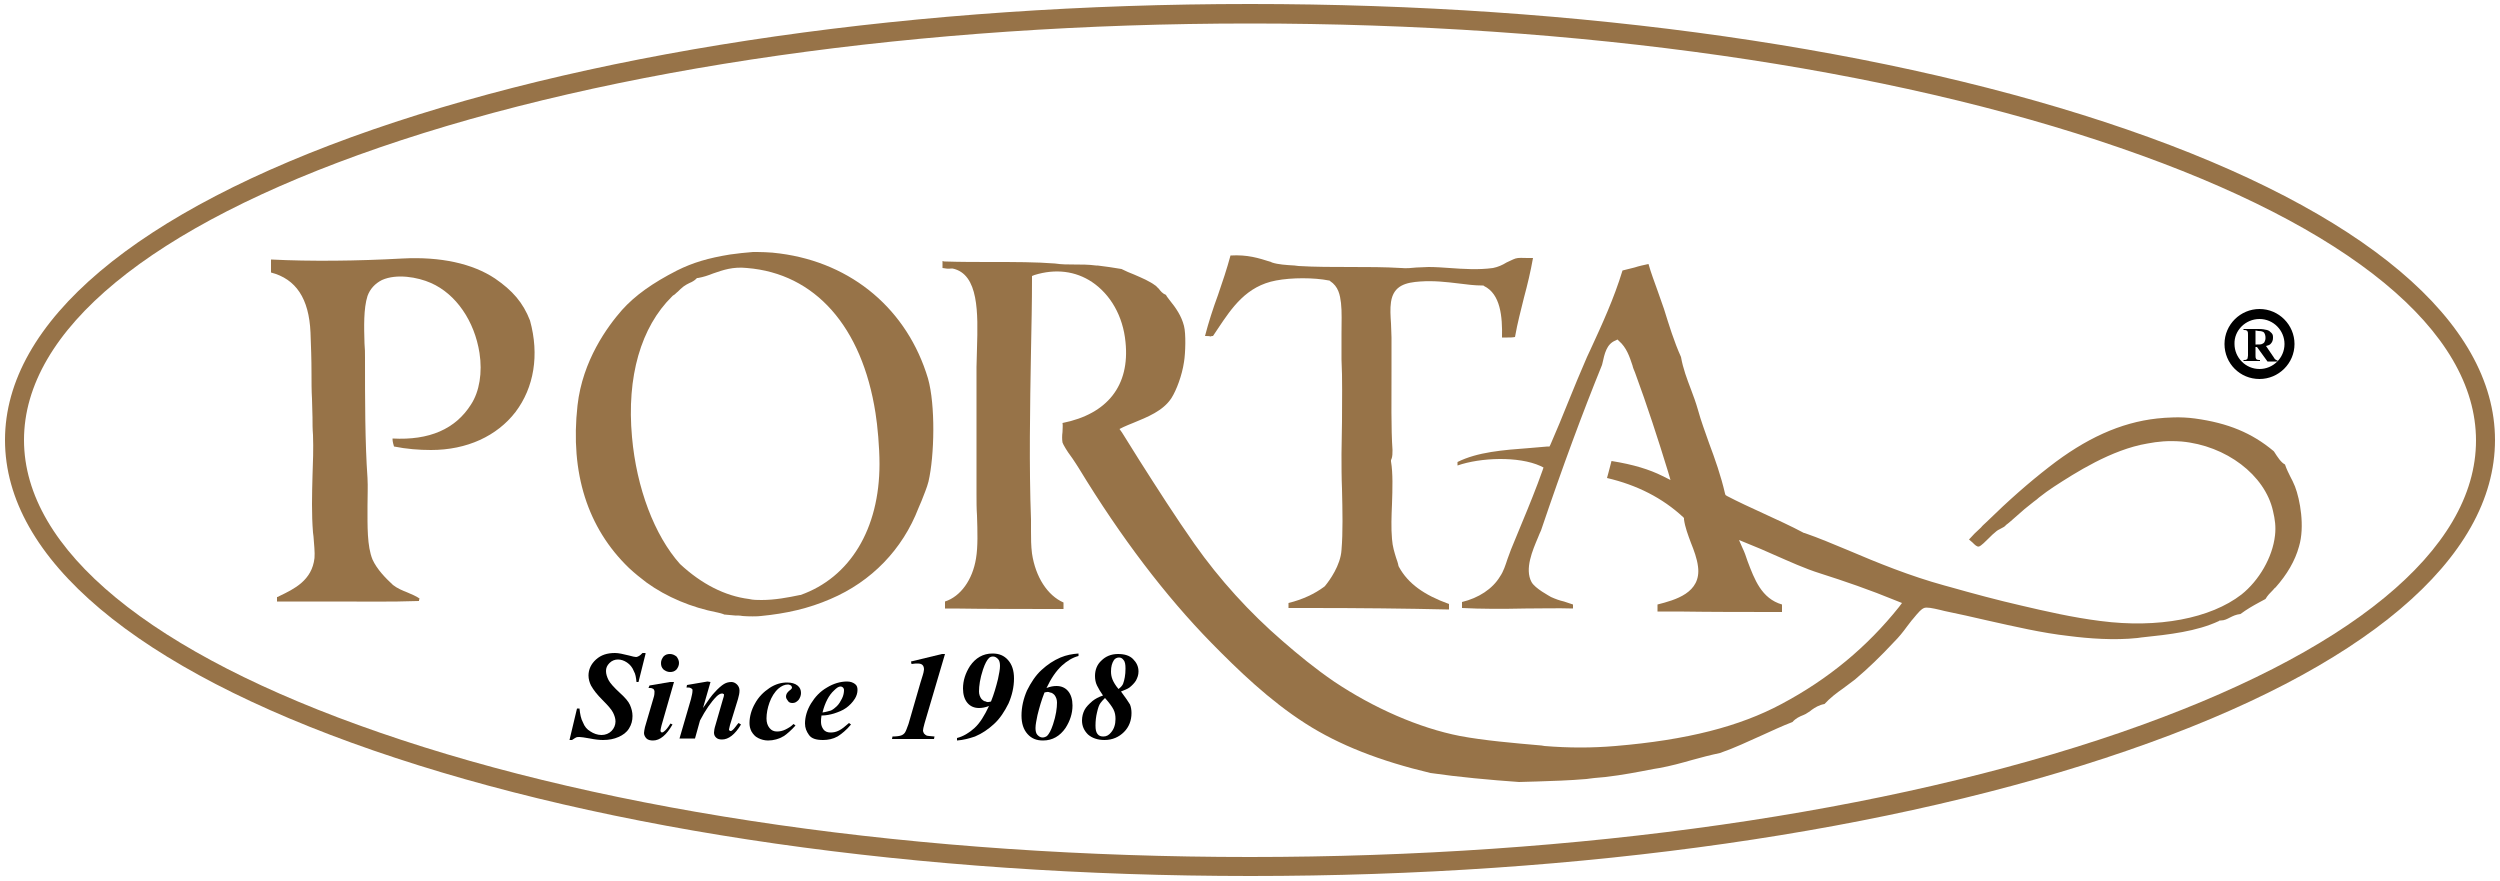 <?xml version="1.0" encoding="utf-8"?>
<!-- Generator: Adobe Illustrator 21.0.0, SVG Export Plug-In . SVG Version: 6.00 Build 0)  -->
<svg version="1.1" id="Layer_1" xmlns="http://www.w3.org/2000/svg" xmlns:xlink="http://www.w3.org/1999/xlink" x="0px" y="0px"
	 viewBox="0 0 500 176.2" style="enable-background:new 0 0 500 176.2;" xml:space="preserve">
<style type="text/css">
	.st0{fill:none;}
	.st1{fill:#977348;}
</style>
<g>
	<g>
		<g>
			<path d="M129.1,130.8l-1.4,5.6h-0.4c-0.1-0.9-0.2-1.6-0.5-2.1c-0.3-0.8-0.8-1.4-1.4-1.8c-0.6-0.4-1.2-0.6-1.8-0.6
				c-0.6,0-1.2,0.2-1.7,0.7s-0.7,1-0.7,1.6s0.2,1.2,0.5,1.8s1.1,1.5,2.3,2.6c1,0.9,1.7,1.7,2,2.4s0.5,1.4,0.5,2.2
				c0,0.9-0.2,1.7-0.7,2.5s-1.2,1.3-2.1,1.7s-1.9,0.6-3.1,0.6c-0.7,0-1.6-0.1-2.6-0.3c-1.1-0.2-1.8-0.3-2.1-0.3
				c-0.3,0-0.5,0-0.7,0.1s-0.5,0.3-0.8,0.5h-0.5l1.5-6.3h0.5c0.1,1.1,0.3,2.1,0.7,2.8c0.3,0.8,0.8,1.4,1.5,1.8
				c0.6,0.4,1.4,0.7,2.2,0.7c0.8,0,1.5-0.3,2-0.8s0.8-1.2,0.8-1.9c0-0.6-0.2-1.2-0.5-1.8s-1-1.4-2.1-2.5s-1.8-2-2.3-2.9
				c-0.3-0.6-0.5-1.3-0.5-2c0-1.2,0.5-2.3,1.5-3.2s2.2-1.3,3.8-1.3c0.7,0,1.6,0.2,2.8,0.5c0.7,0.2,1.2,0.3,1.4,0.3
				c0.2,0,0.4-0.1,0.6-0.2c0.2-0.1,0.4-0.3,0.7-0.6h0.6V130.8z"/>
			<path d="M134.8,136.4l-2.5,8.7c-0.1,0.5-0.2,0.8-0.2,1c0,0.1,0,0.2,0.1,0.3s0.2,0.1,0.2,0.1c0.1,0,0.3-0.1,0.4-0.2
				c0.4-0.3,0.8-0.8,1.3-1.6l0.4,0.2c-1.2,2.1-2.5,3.2-3.9,3.2c-0.5,0-1-0.1-1.3-0.4c-0.3-0.3-0.5-0.7-0.5-1.1
				c0-0.3,0.1-0.7,0.2-1.2l1.7-5.8c0.2-0.6,0.2-1,0.2-1.3c0-0.2-0.1-0.3-0.2-0.5c-0.2-0.1-0.4-0.2-0.6-0.2c-0.1,0-0.3,0-0.4,0
				l0.2-0.5l4.1-0.7H134.8z M134,130.8c0.5,0,0.9,0.2,1.3,0.5c0.3,0.4,0.5,0.8,0.5,1.3s-0.2,0.9-0.5,1.3c-0.4,0.4-0.8,0.5-1.3,0.5
				s-0.9-0.2-1.3-0.5c-0.4-0.4-0.5-0.8-0.5-1.3s0.2-0.9,0.5-1.3C133.1,130.9,133.5,130.8,134,130.8z"/>
			<path d="M142.1,136.4l-1.5,5.2c1-1.5,1.8-2.6,2.3-3.1c0.7-0.8,1.4-1.4,1.9-1.7s1-0.4,1.5-0.4c0.4,0,0.8,0.2,1.1,0.5
				s0.5,0.7,0.5,1.2s-0.1,1-0.3,1.7L146,145c-0.1,0.5-0.2,0.8-0.2,0.9c0,0.1,0,0.2,0.1,0.2s0.1,0.1,0.2,0.1c0.1,0,0.2,0,0.3-0.1
				c0.3-0.2,0.6-0.6,0.9-1c0.1-0.1,0.2-0.3,0.4-0.5l0.5,0.3c-1.2,2-2.5,3-3.8,3c-0.5,0-0.9-0.1-1.2-0.4s-0.4-0.6-0.4-1
				c0-0.3,0.1-0.9,0.3-1.5l1.5-5.2c0.1-0.3,0.2-0.6,0.2-0.8c0-0.1,0-0.2-0.1-0.2c-0.1-0.1-0.2-0.1-0.3-0.1c-0.3,0-0.7,0.2-1.1,0.6
				c-1.1,1.1-2.2,2.7-3.3,4.8l-1,3.6h-3.1l2.3-7.9c0.2-0.8,0.3-1.3,0.3-1.7c0-0.1,0-0.3-0.1-0.3c-0.1-0.1-0.2-0.2-0.3-0.2
				c-0.1-0.1-0.4-0.1-0.8-0.1l0.1-0.5l4.1-0.7L142.1,136.4L142.1,136.4z"/>
			<path d="M158.7,144.8l0.4,0.3c-0.8,0.9-1.6,1.6-2.3,2.1c-1,0.6-2.1,0.9-3.2,0.9c-0.7,0-1.4-0.2-2-0.5s-1-0.8-1.3-1.3
				c-0.3-0.6-0.4-1.1-0.4-1.7c0-1.3,0.4-2.7,1.1-3.9c0.7-1.3,1.7-2.3,2.9-3.1s2.4-1.1,3.5-1.1c0.9,0,1.6,0.2,2.1,0.6
				c0.5,0.4,0.7,0.9,0.7,1.5c0,0.5-0.2,1-0.5,1.4c-0.4,0.4-0.7,0.6-1.2,0.6c-0.4,0-0.7-0.1-0.9-0.4s-0.4-0.5-0.4-0.9
				s0.2-0.8,0.7-1.2c0.3-0.2,0.5-0.4,0.5-0.6c0-0.1-0.1-0.3-0.2-0.4c-0.2-0.1-0.4-0.2-0.6-0.2c-0.7,0-1.3,0.3-1.9,0.8
				c-0.8,0.7-1.4,1.7-1.8,2.8c-0.4,1.1-0.6,2.2-0.6,3.2c0,0.8,0.2,1.4,0.6,1.9c0.4,0.5,0.9,0.7,1.5,0.7c0.5,0,1.1-0.1,1.7-0.4
				S158.2,145.3,158.7,144.8z"/>
			<path d="M164.3,143.1c-0.1,0.5-0.1,1-0.1,1.3c0,0.6,0.2,1.1,0.5,1.5s0.8,0.6,1.4,0.6c0.6,0,1.1-0.1,1.7-0.4s1.2-0.8,2-1.5
				l0.4,0.3c-0.9,1.1-1.9,1.9-2.7,2.4c-0.9,0.5-1.9,0.7-2.9,0.7c-1.4,0-2.3-0.3-2.8-1s-0.8-1.4-0.8-2.3c0-1.3,0.4-2.7,1.2-4
				s1.8-2.4,3.2-3.2c1.3-0.8,2.7-1.2,4-1.2c0.7,0,1.2,0.2,1.6,0.5c0.4,0.3,0.5,0.7,0.5,1.2c0,0.6-0.2,1.2-0.5,1.7
				c-0.5,0.8-1.1,1.4-1.8,1.9s-1.5,0.8-2.4,1.1C166.1,142.9,165.3,143.1,164.3,143.1z M164.5,142.5c0.7-0.1,1.3-0.3,1.7-0.4
				c0.4-0.2,0.8-0.5,1.2-0.9s0.7-0.9,1-1.5s0.4-1.2,0.4-1.7c0-0.2-0.1-0.4-0.2-0.5c-0.1-0.1-0.3-0.2-0.5-0.2c-0.4,0-0.8,0.3-1.3,0.8
				C165.8,139,165,140.5,164.5,142.5z"/>
			<path d="M189,130.8l-4.1,13.9c-0.2,0.7-0.3,1.2-0.3,1.4s0.1,0.4,0.2,0.6c0.2,0.2,0.3,0.3,0.5,0.4c0.2,0.1,0.7,0.1,1.6,0.2
				l-0.1,0.5h-8.4l0.1-0.5c0.8,0,1.4-0.1,1.7-0.2c0.3-0.1,0.6-0.3,0.8-0.6s0.4-0.9,0.7-1.7l2.4-8.3c0.4-1.3,0.6-1.9,0.6-2
				c0-0.2,0.1-0.4,0.1-0.6c0-0.4-0.1-0.7-0.3-0.9s-0.5-0.3-1-0.3c-0.2,0-0.6,0-1.2,0.1l-0.1-0.5l6.2-1.5L189,130.8L189,130.8z"/>
			<path d="M191.4,148.1v-0.5c1.2-0.3,2.4-1,3.5-2s2-2.5,2.9-4.4c-0.8,0.3-1.4,0.4-2,0.4c-0.9,0-1.7-0.3-2.3-1s-0.9-1.7-0.9-2.9
				c0-1.6,0.5-3.1,1.4-4.5c1.1-1.6,2.6-2.5,4.5-2.5c1.3,0,2.3,0.4,3.1,1.3c0.8,0.9,1.2,2.1,1.2,3.7c0,1.7-0.4,3.4-1.1,5
				c-0.8,1.6-1.7,3-2.9,4.1s-2.4,1.9-3.8,2.5C193.8,147.7,192.7,148,191.4,148.1z M198.2,140.3c0.6-1.5,1-2.9,1.4-4.5
				c0.2-1,0.4-1.9,0.4-2.6c0-0.6-0.1-1.1-0.4-1.4c-0.3-0.3-0.6-0.5-1-0.5c-0.3,0-0.6,0.1-0.8,0.3c-0.4,0.4-0.8,1.1-1.2,2.3
				c-0.6,1.8-0.8,3.3-0.8,4.4c0,0.6,0.2,1.1,0.5,1.5c0.3,0.3,0.6,0.5,0.9,0.5C197.4,140.5,197.8,140.4,198.2,140.3z"/>
			<path d="M215.7,130.7v0.5c-1.2,0.3-2.3,1-3.3,1.9c-1.2,1.1-2.2,2.6-3.1,4.5c0.8-0.3,1.4-0.4,2-0.4c0.9,0,1.7,0.3,2.3,1
				s0.9,1.7,0.9,2.9c0,1.6-0.5,3.1-1.4,4.5c-1.1,1.6-2.6,2.5-4.5,2.5c-1.3,0-2.3-0.4-3.1-1.3s-1.2-2.1-1.2-3.7c0-1.7,0.4-3.4,1.1-5
				c0.8-1.6,1.7-3,2.9-4.1s2.4-1.9,3.8-2.5C213.3,131,214.4,130.8,215.7,130.7z M208.9,138.5c-0.6,1.5-1,2.9-1.4,4.5
				c-0.2,1-0.4,1.9-0.4,2.6c0,0.6,0.1,1.1,0.4,1.4c0.3,0.3,0.6,0.5,1,0.5c0.3,0,0.6-0.1,0.9-0.3c0.4-0.4,0.8-1.1,1.2-2.3
				c0.6-1.8,0.8-3.3,0.8-4.4c0-0.6-0.2-1.1-0.5-1.5c-0.3-0.3-0.6-0.5-0.9-0.5C209.7,138.3,209.3,138.4,208.9,138.5z"/>
			<path d="M220.6,139.1c-0.5-0.7-0.9-1.4-1.2-2s-0.4-1.3-0.4-1.9c0-1.2,0.4-2.3,1.3-3.1c0.8-0.8,1.9-1.3,3.3-1.3c1.3,0,2.3,0.3,3,1
				s1.1,1.5,1.1,2.5c0,0.7-0.2,1.2-0.5,1.8c-0.3,0.5-0.8,1-1.3,1.4c-0.4,0.3-1,0.5-1.7,0.8c0.9,1.2,1.5,2.1,1.8,2.6
				c0.2,0.5,0.3,1.1,0.3,1.7c0,1.5-0.5,2.8-1.5,3.8s-2.3,1.6-3.9,1.6c-1.4,0-2.5-0.4-3.3-1.1c-0.8-0.8-1.2-1.7-1.2-2.8
				c0-0.8,0.2-1.5,0.5-2.1s0.9-1.2,1.6-1.8C219,139.8,219.7,139.4,220.6,139.1z M221,139.6c-0.4,0.4-0.7,0.7-0.9,1
				c-0.3,0.4-0.5,1-0.7,1.9c-0.2,0.8-0.3,1.7-0.3,2.6c0,0.8,0.1,1.3,0.4,1.7c0.3,0.4,0.7,0.5,1.2,0.5c0.6,0,1.1-0.3,1.5-0.8
				c0.6-0.7,0.9-1.6,0.9-2.7c0-0.7-0.1-1.3-0.4-1.9S221.8,140.5,221,139.6z M223.7,137.8c0.4-0.3,0.7-0.6,0.9-1
				c0.3-0.8,0.5-1.8,0.5-3.1c0-0.8-0.1-1.4-0.4-1.7c-0.2-0.3-0.5-0.5-0.9-0.5s-0.8,0.2-1,0.5c-0.4,0.6-0.6,1.3-0.6,2.3
				c0,0.6,0.1,1.1,0.3,1.6C222.7,136.4,223.1,137.1,223.7,137.8z"/>
		</g>
		<g>
			<path d="M451.1,69.2V71c0,0.3,0,0.6,0.1,0.7c0,0.1,0.1,0.2,0.2,0.2c0.1,0.1,0.3,0.1,0.6,0.1v0.2h-3.3V72c0.3,0,0.5,0,0.6-0.1
				s0.2-0.1,0.2-0.2s0.1-0.3,0.1-0.6V67c0-0.3,0-0.6-0.1-0.7c0-0.1-0.1-0.2-0.2-0.2c-0.1-0.1-0.3-0.1-0.6-0.1v-0.2h3
				c0.8,0,1.3,0.1,1.7,0.2s0.6,0.3,0.9,0.6s0.3,0.6,0.3,1c0,0.5-0.2,0.9-0.5,1.2c-0.2,0.2-0.5,0.3-0.9,0.4l1.5,2.2
				c0.2,0.3,0.3,0.5,0.4,0.5c0.1,0.1,0.3,0.2,0.4,0.2v0.2h-2l-2.1-2.9h-0.3V69.2z M451.1,66.1v2.8h0.3c0.4,0,0.8,0,1-0.1
				s0.4-0.2,0.5-0.4c0.1-0.2,0.2-0.5,0.2-0.8c0-0.5-0.1-0.8-0.3-1.1c-0.2-0.2-0.6-0.3-1.1-0.3L451.1,66.1L451.1,66.1z"/>
		</g>
	</g>
	<g>
		<path class="st0" d="M451.9,61.9c3.8,0,7,3.1,7,7c0,3.8-3.1,7-7,7c-3.8,0-7-3.1-7-7S448,61.9,451.9,61.9z"/>
		<circle class="st0" cx="451.9" cy="68.8" r="5"/>
		<g>
			<path d="M451.9,75.8c3.8,0,7-3.1,7-7c0-3.8-3.1-7-7-7c-3.8,0-7,3.1-7,7C444.9,72.7,448,75.8,451.9,75.8z M451.9,63.8
				c2.8,0,5,2.3,5,5c0,2.8-2.3,5-5,5c-2.8,0-5-2.3-5-5C446.8,66.1,449.1,63.8,451.9,63.8z"/>
		</g>
	</g>
</g>
<g>
	<path class="st1" d="M425.4,25.9C378.5,9.7,316.2,0.8,250,0.8S121.5,9.7,74.6,25.9C27.2,42.3,1,64.4,1,88
		c0,23.7,26.2,45.7,73.7,62.1c46.9,16.2,109.1,25.1,175.4,25.1s128.5-8.9,175.4-25.1C472.9,133.8,499,111.7,499,88
		C499,64.4,472.9,42.3,425.4,25.9z M424.1,146.5c-46.5,16-108.3,24.9-174.1,24.9s-127.6-8.8-174.1-24.9C30.1,130.7,4.8,109.9,4.8,88
		S30,45.3,75.9,29.5C122.4,13.5,184.2,4.7,250,4.7s127.6,8.8,174.1,24.9c45.8,15.8,71.1,36.6,71.1,58.5S469.9,130.7,424.1,146.5z"/>
	<path class="st1" d="M156,50.7c-2-0.3-4.3-0.3-5.4-0.3c-1.5,0.1-3.1,0.3-4.6,0.5c-4.3,0.7-7.4,1.6-10.6,3.2c-4.9,2.5-8.4,5-11,7.9
		c-2.9,3.3-7.9,10.1-8.9,19.1c-1.5,13.5,2,24.5,10.3,32.5c1.3,1.2,2.2,1.9,3.5,2.9c4,2.9,9,5,14.2,6c0.5,0.1,0.8,0.2,1.1,0.3
		c0.1,0,0.2,0.1,0.2,0.1c0.7,0.1,1.5,0.1,2.2,0.2c0.5,0,1,0,1.5,0.1c1.1,0.1,3.1,0.1,3.7,0c5.1-0.5,9.5-1.5,13.9-3.4
		c8.2-3.5,14.4-9.9,17.6-18.2c0.2-0.5,0.4-0.9,0.6-1.4c0.5-1.3,1.1-2.7,1.4-3.9c1.2-5.2,1.4-15.3-0.1-20.6
		C181.5,62,170.5,52.6,156,50.7z M160.1,119H160c-2.4,0.5-5,1-7.7,1c-0.8,0-1.7,0-2.5-0.2c-4.8-0.6-9.5-3-13.8-7
		c-5.1-5.7-8.7-15.2-9.6-25.4c-1.1-12.1,1.8-22,8-28.1l0.1-0.1l0.1-0.1c0.3-0.1,0.6-0.5,1-0.8c0.3-0.3,0.7-0.7,1.1-1
		c0.4-0.3,0.8-0.5,1.2-0.7c0.5-0.2,1-0.5,1.3-0.8l0.2-0.2h0.2c1.1-0.2,2-0.5,3-0.9c2-0.7,4-1.4,6.8-1.1c13.6,1.1,23,11.7,25.7,29
		c0.4,2.5,0.8,6.8,0.8,10.2C175.9,105.8,170,115.5,160.1,119z"/>
	<path class="st1" d="M242.6,67.2c0.3-0.5,0.7-1,1-1.5c2.8-4.2,5.7-8.5,11.6-9.6c3.1-0.6,7.6-0.6,10.6,0h0.1l0.1,0.1
		c1.7,1.1,2,2.8,2.2,4.4c0.2,1.8,0.1,3.9,0.1,6.2c0,1.7,0,3.5,0,5.1c0.2,3.9,0.1,8.2,0.1,12.4c0,2.2-0.1,4.3-0.1,6.5
		c0,2.3,0,4.7,0.1,7c0.1,4.4,0.2,8.6-0.1,12.2c-0.2,3.1-2.4,6.1-3.3,7.2l-0.1,0.1c-2,1.5-4.4,2.6-7.2,3.3c0,0.4,0,0.7,0,1
		c1.5,0,3,0,4.4,0c9.7,0,19.2,0.1,27.7,0.3c0-0.1,0-0.1,0-0.2c0-0.3,0-0.7,0-0.9c-5-1.8-8.2-4.1-10-7.4l-0.1-0.2
		c-0.1-0.6-0.3-1.1-0.5-1.7c-0.3-1-0.7-2.2-0.8-3.7c-0.2-2.2-0.1-4.7,0-7c0.1-3,0.2-6.2-0.2-8.5V92l0.1-0.2c0.2-0.5,0.2-1.2,0.2-1.8
		c-0.3-4.2-0.2-10.4-0.2-16c0-2.4,0-4.6,0-6.5c0-1-0.1-1.9-0.1-2.8c-0.1-1.5-0.2-3,0-4.3c0.5-3.4,3.1-3.9,5.8-4.1
		c2.8-0.2,5.3,0.1,7.8,0.4c1.6,0.2,3.1,0.4,4.7,0.4h0.2l0.1,0.1c3.3,1.6,3.7,6.1,3.6,10.3c0.4,0,0.7,0,1.1,0c0.5,0,1,0,1.5-0.1
		c0.5-2.9,1.2-5.4,1.8-7.9c0.7-2.6,1.3-5.1,1.8-7.9c-0.4,0-0.7,0-1.1,0c-0.9,0-1.8-0.1-2.4,0.1c-0.6,0.2-1.1,0.5-1.8,0.8
		c-0.8,0.5-1.7,0.9-2.7,1.1c-2.9,0.4-5.9,0.2-8.7,0c-1.4-0.1-2.8-0.2-4.2-0.2c-0.8,0-1.5,0.1-2.4,0.1c-1,0.1-2,0.2-3.1,0.1
		c-3.3-0.2-6.7-0.2-10-0.2c-3.5,0-7.2,0-10.5-0.2l-0.8-0.1c-1.7-0.1-3.3-0.2-4.5-0.6l-0.2-0.1c-2.5-0.8-4.7-1.5-8.1-1.3
		c-0.7,2.6-1.6,5.3-2.5,7.9c-1,2.7-1.9,5.5-2.6,8.2c0.4,0,0.8,0,1.2,0.1C242.2,67.2,242.4,67.2,242.6,67.2z"/>
	<path class="st1" d="M99,55.7c-4.5-3-10.9-4.4-18.5-4c-9.1,0.5-18.4,0.6-26.3,0.2v2.6c5,1.3,7.6,5.2,7.9,12
		c0.1,2.6,0.2,5.4,0.2,8.1c0,1.8,0,3.5,0.1,5.2c0,1.2,0.1,2.5,0.1,3.7c0,1.1,0,2.3,0.1,3.5c0.1,2.7,0,5.5-0.1,8.2
		c-0.1,3.7-0.2,7.6,0.1,11.3l0.1,0.8c0.1,1.4,0.3,3.2,0.2,4.3c-0.5,4.5-4.1,6.2-7,7.6c-0.2,0.1-0.3,0.2-0.5,0.2v0.9
		c1.3,0,2.6,0,3.9,0c2.6,0,5.1,0,7.5,0c5.8,0,11.2,0.1,17-0.1c0-0.1,0-0.3,0.1-0.4v-0.1c-0.7-0.5-1.5-0.8-2.4-1.2
		c-1-0.4-2-0.8-2.9-1.5l-0.1-0.1c-1.3-1.2-3.1-3-4-5c-1.1-2.7-1-6.7-1-10.7c0-1.9,0.1-3.9,0-5.6C73,88.5,73,79.9,73,71.7v-0.2
		c0-0.9,0-1.8-0.1-2.8c-0.1-3.3-0.2-7,0.6-9.5c0.5-1.4,1.5-2.5,2.9-3.2c2.9-1.3,7.1-0.6,9.8,0.6c5,2.2,8.7,7.6,9.7,14
		c0.6,3.9,0,7.7-1.7,10.3c-3.1,4.9-8.3,7.2-15.7,6.8c0,0.7,0.2,1.2,0.3,1.6c2.5,0.5,5,0.7,7.4,0.7c7.2,0,13.2-2.8,16.9-7.6
		c3.7-4.9,4.8-11.4,2.9-18.3C104.6,60.5,102.5,58.1,99,55.7z"/>
	<path class="st1" d="M458.1,95.4c-0.4-0.8-0.8-1.6-1.1-2.5c-0.8-0.4-1.5-1.5-2.2-2.6l-0.1-0.1c-4.3-3.6-9.1-5.6-15.7-6.5
		c-2.9-0.4-5.7-0.2-7.6,0c-7.3,0.8-14.3,4-21.6,9.7c-4,3.1-8,6.6-12.6,11.1c-0.3,0.3-0.7,0.6-1,1c-0.9,0.8-1.7,1.6-2.4,2.4
		c0.2,0.2,0.5,0.4,0.7,0.6c0.5,0.5,0.9,0.9,1.3,0.8s1.4-1.1,2-1.7c0.5-0.5,0.9-0.9,1.3-1.2c0.3-0.3,0.7-0.5,1.1-0.7s0.8-0.4,1-0.7
		c0.7-0.5,1.3-1.1,1.9-1.6c1.2-1.1,2.4-2.1,3.7-3.1c0.4-0.3,0.7-0.5,1-0.8c1-0.8,2-1.5,2.9-2.1c4.3-2.8,11.6-7.5,18.8-8.7
		c2.1-0.4,4.1-0.6,6.8-0.4c8.9,0.8,16.7,6.7,18.3,13.9c0.4,1.7,0.6,3.1,0.4,4.9c-0.5,4.4-3.2,9-6.7,11.8c-6.2,4.8-16.7,6.8-28.2,5.3
		c-5.6-0.7-11.2-2-15.9-3.1c-4.8-1.1-9.6-2.4-14.2-3.7l-1.1-0.3c-6.9-1.9-13.3-4.5-19.4-7.1c-2.9-1.2-5.7-2.4-8.6-3.4h-0.1
		c-2.6-1.4-5.5-2.7-8.3-4c-2.4-1.1-4.8-2.2-7.1-3.4l-0.3-0.2l-0.1-0.3c-0.8-3.5-2-6.9-3.2-10.1c-0.8-2.3-1.6-4.4-2.2-6.6
		c-0.4-1.4-0.9-2.8-1.4-4.1c-0.8-2.1-1.6-4.2-2-6.5c-1.4-3.1-2.4-6.4-3.4-9.6c-0.4-1.2-0.9-2.5-1.3-3.7c-0.6-1.7-1.3-3.5-1.8-5.3
		c-0.9,0.2-1.9,0.4-2.8,0.7c-0.8,0.2-1.6,0.4-2.4,0.6c-1.7,5.6-4.1,10.8-6.4,15.8l-0.7,1.5c-1.3,3-2.6,6.1-3.8,9.1
		c-1.1,2.8-2.3,5.6-3.5,8.4l-0.2,0.4h-0.4c-1.2,0.1-2.3,0.2-3.5,0.3c-5.4,0.4-10.5,0.8-14.5,2.8c0,0.2,0,0.4,0,0.7
		c4.6-1.6,12.2-1.9,16.6,0.1l0.6,0.3l-0.2,0.6c-1.2,3.4-2.7,7.1-4.2,10.7c-0.7,1.7-1.4,3.4-2.1,5.1c-0.2,0.6-0.5,1.3-0.7,1.9
		c-0.4,1.2-0.8,2.5-1.5,3.5c-1.5,2.5-4.3,4.3-7.6,5.1c0,0.2,0,0.4,0,0.6s0,0.4,0,0.6c3.8,0.2,8.1,0.2,12.7,0.1c3.1,0,6.4-0.1,9.5,0
		c0-0.1,0-0.2,0-0.2c0-0.2,0-0.5,0-0.6c-0.6-0.2-1.2-0.4-1.8-0.6c-0.9-0.2-1.7-0.5-2.6-0.9c-0.3-0.2-3.2-1.7-3.9-3
		c-1.4-2.6,0.2-6.3,1.3-8.9c0.2-0.5,0.4-1,0.6-1.4c4.4-13,8.3-23.5,12.2-33.1l0.1-0.4c0.4-1.8,0.8-3.8,2.6-4.5l0.4-0.2l0.3,0.3
		c1.5,1.3,2.1,3.1,2.7,4.9c0.1,0.5,0.3,0.9,0.5,1.4c2.4,6.5,4.7,13.6,6.6,19.8l0.5,1.7l-1.6-0.8c-2.6-1.3-5.8-2.3-10.2-3
		c-0.2,0.8-0.4,1.5-0.6,2.3c-0.1,0.4-0.2,0.7-0.3,1.1c6,1.4,11.1,4,15.2,7.8l0.2,0.2v0.3c0.2,1.5,0.8,3.1,1.4,4.7
		c0.6,1.5,1.2,3.1,1.4,4.7c0.7,5.3-4.6,6.7-8.1,7.6c0,0.2,0,0.3,0,0.5c0,0.3,0,0.6,0,0.9h4.1c6.8,0.1,13.8,0.1,20.8,0.1v-1.5
		c-4.1-1.2-5.5-5-6.9-8.7c-0.3-0.9-0.6-1.8-1-2.6l-0.7-1.6l1.7,0.7c1.8,0.7,3.6,1.5,5.4,2.3c3,1.3,6,2.7,9.2,3.7
		c4.7,1.5,9.7,3.2,15.3,5.5l1,0.4l-0.6,0.8c-6.4,8-14.1,14.4-23.5,19.4c-8.4,4.5-18.9,7.2-33.2,8.4c-4.7,0.4-9.3,0.4-14.2,0
		l-0.6-0.1c-5.7-0.5-11.5-1-16.3-1.9c-8.2-1.6-17.3-5.6-25.2-10.9c-3.8-2.6-7.2-5.4-10.3-8.1c-6.6-5.7-12.6-12.3-17.6-19.4
		c-3.8-5.4-7.5-11.2-11-16.7c-1.2-1.9-2.3-3.7-3.5-5.6l-0.5-0.7l0.8-0.4c0.6-0.3,1.2-0.5,1.9-0.8c2.9-1.2,6-2.4,7.7-5
		c1-1.6,2.1-4.5,2.5-7.2c0.3-1.8,0.4-5.7,0-7.2c-0.5-2-1.6-3.6-2.9-5.2c-0.2-0.3-0.5-0.6-0.7-1c-0.7-0.3-1.1-0.8-1.4-1.2
		c-0.2-0.2-0.4-0.4-0.6-0.6c-1.3-1-2.8-1.6-4.4-2.3c-0.8-0.3-1.7-0.7-2.5-1.1c-1.7-0.3-3.2-0.5-4.8-0.7h-0.3
		c-1.5-0.2-2.9-0.2-4.4-0.2c-1.2,0-2.5,0-3.8-0.2c-3.8-0.3-8.1-0.3-12.6-0.3c-3.1,0-6.2,0-9.3-0.1c-0.2,0-0.4,0-0.6-0.1
		c0,0.4,0,1,0,1.4c0.6,0.1,1.1,0.2,1.8,0.1h0.1h0.1c5.3,1.1,5.1,9,4.9,15.9c0,1.3-0.1,2.6-0.1,3.8v25.5c0,1.4,0,2.8,0.1,4.2
		c0.1,3.2,0.2,6.2-0.2,8.6c-0.7,4.3-3.1,7.6-6.2,8.6c0,0.2,0,0.8,0,1.1c0,0.1,0,0.2,0,0.3h1.8c6.4,0.1,13.6,0.1,21.9,0.1v-1.3
		c-3.2-1.4-5.6-5.1-6.3-9.8c-0.2-1.6-0.2-3-0.2-4.4c0-0.8,0-1.5,0-2.4c-0.4-10.6-0.2-22.3,0-33.7c0.1-5,0.2-9.8,0.2-14.4v-0.6
		l0.5-0.2c4.2-1.3,8.2-0.8,11.5,1.4c3.7,2.5,6.2,6.8,6.7,12c0.9,8.7-3.6,14.4-12.6,16.2c0.1,0.5,0,1.1,0,1.8c-0.1,0.7-0.1,1.5,0,2.1
		c0.1,0.4,1.1,2,1.5,2.5l0.5,0.7c0.5,0.7,0.9,1.4,1.3,2c8.4,13.8,17.3,25.5,26.5,34.9c5.3,5.4,11.6,11.5,18.8,16.1
		c6.7,4.3,14.9,7.5,25,9.9c5.5,0.8,12,1.4,17.7,1.8c1.1,0,2.3-0.1,3.5-0.1c3.1-0.1,6.5-0.2,10-0.5c0.5-0.1,1-0.1,1.6-0.2
		c0.7-0.1,1.5-0.1,2.2-0.2c3.4-0.4,6.5-1,9.6-1.6l1.2-0.2c2.2-0.4,4.4-1,6.5-1.6c1.8-0.5,3.7-1,5.6-1.4c2.9-1,5.6-2.3,8.3-3.5
		c2-0.9,4.1-1.9,6.2-2.7c0.6-0.7,1.4-1.1,2.2-1.4c0.3-0.1,0.6-0.3,0.9-0.5c0.2-0.1,0.5-0.3,0.7-0.5c0.7-0.5,1.5-1,2.6-1.2
		c1.1-1.2,2.4-2.2,3.7-3.1c0.8-0.6,1.6-1.2,2.4-1.8c2.6-2.2,5.1-4.6,7.8-7.5c1-1,1.8-2,2.6-3.1c0.3-0.4,0.7-0.9,1-1.3l0.1-0.1
		c1.3-1.6,1.8-2.1,2.3-2.3c0.6-0.2,1.6,0,3.3,0.4l0.8,0.2c2.8,0.6,5.7,1.2,8.6,1.9c5.4,1.2,10.9,2.5,16.3,3.1
		c3.9,0.5,9,0.9,13.7,0.4l0.7-0.1c5.7-0.6,11.1-1.2,15.6-3.3l0.1-0.1h0.2c0.8,0,1.3-0.3,1.9-0.6c0.6-0.3,1.2-0.6,2.1-0.7
		c1.2-0.9,2.4-1.6,3.7-2.3c0.4-0.2,0.9-0.5,1.3-0.7c0.4-0.7,0.9-1.2,1.5-1.8c0.2-0.2,0.3-0.4,0.5-0.5c2.3-2.6,3.9-5.3,4.7-8.2
		c1.2-4,0.2-9.4-0.8-12C458.6,96.4,458.4,95.9,458.1,95.4z"/>
</g>
</svg>
